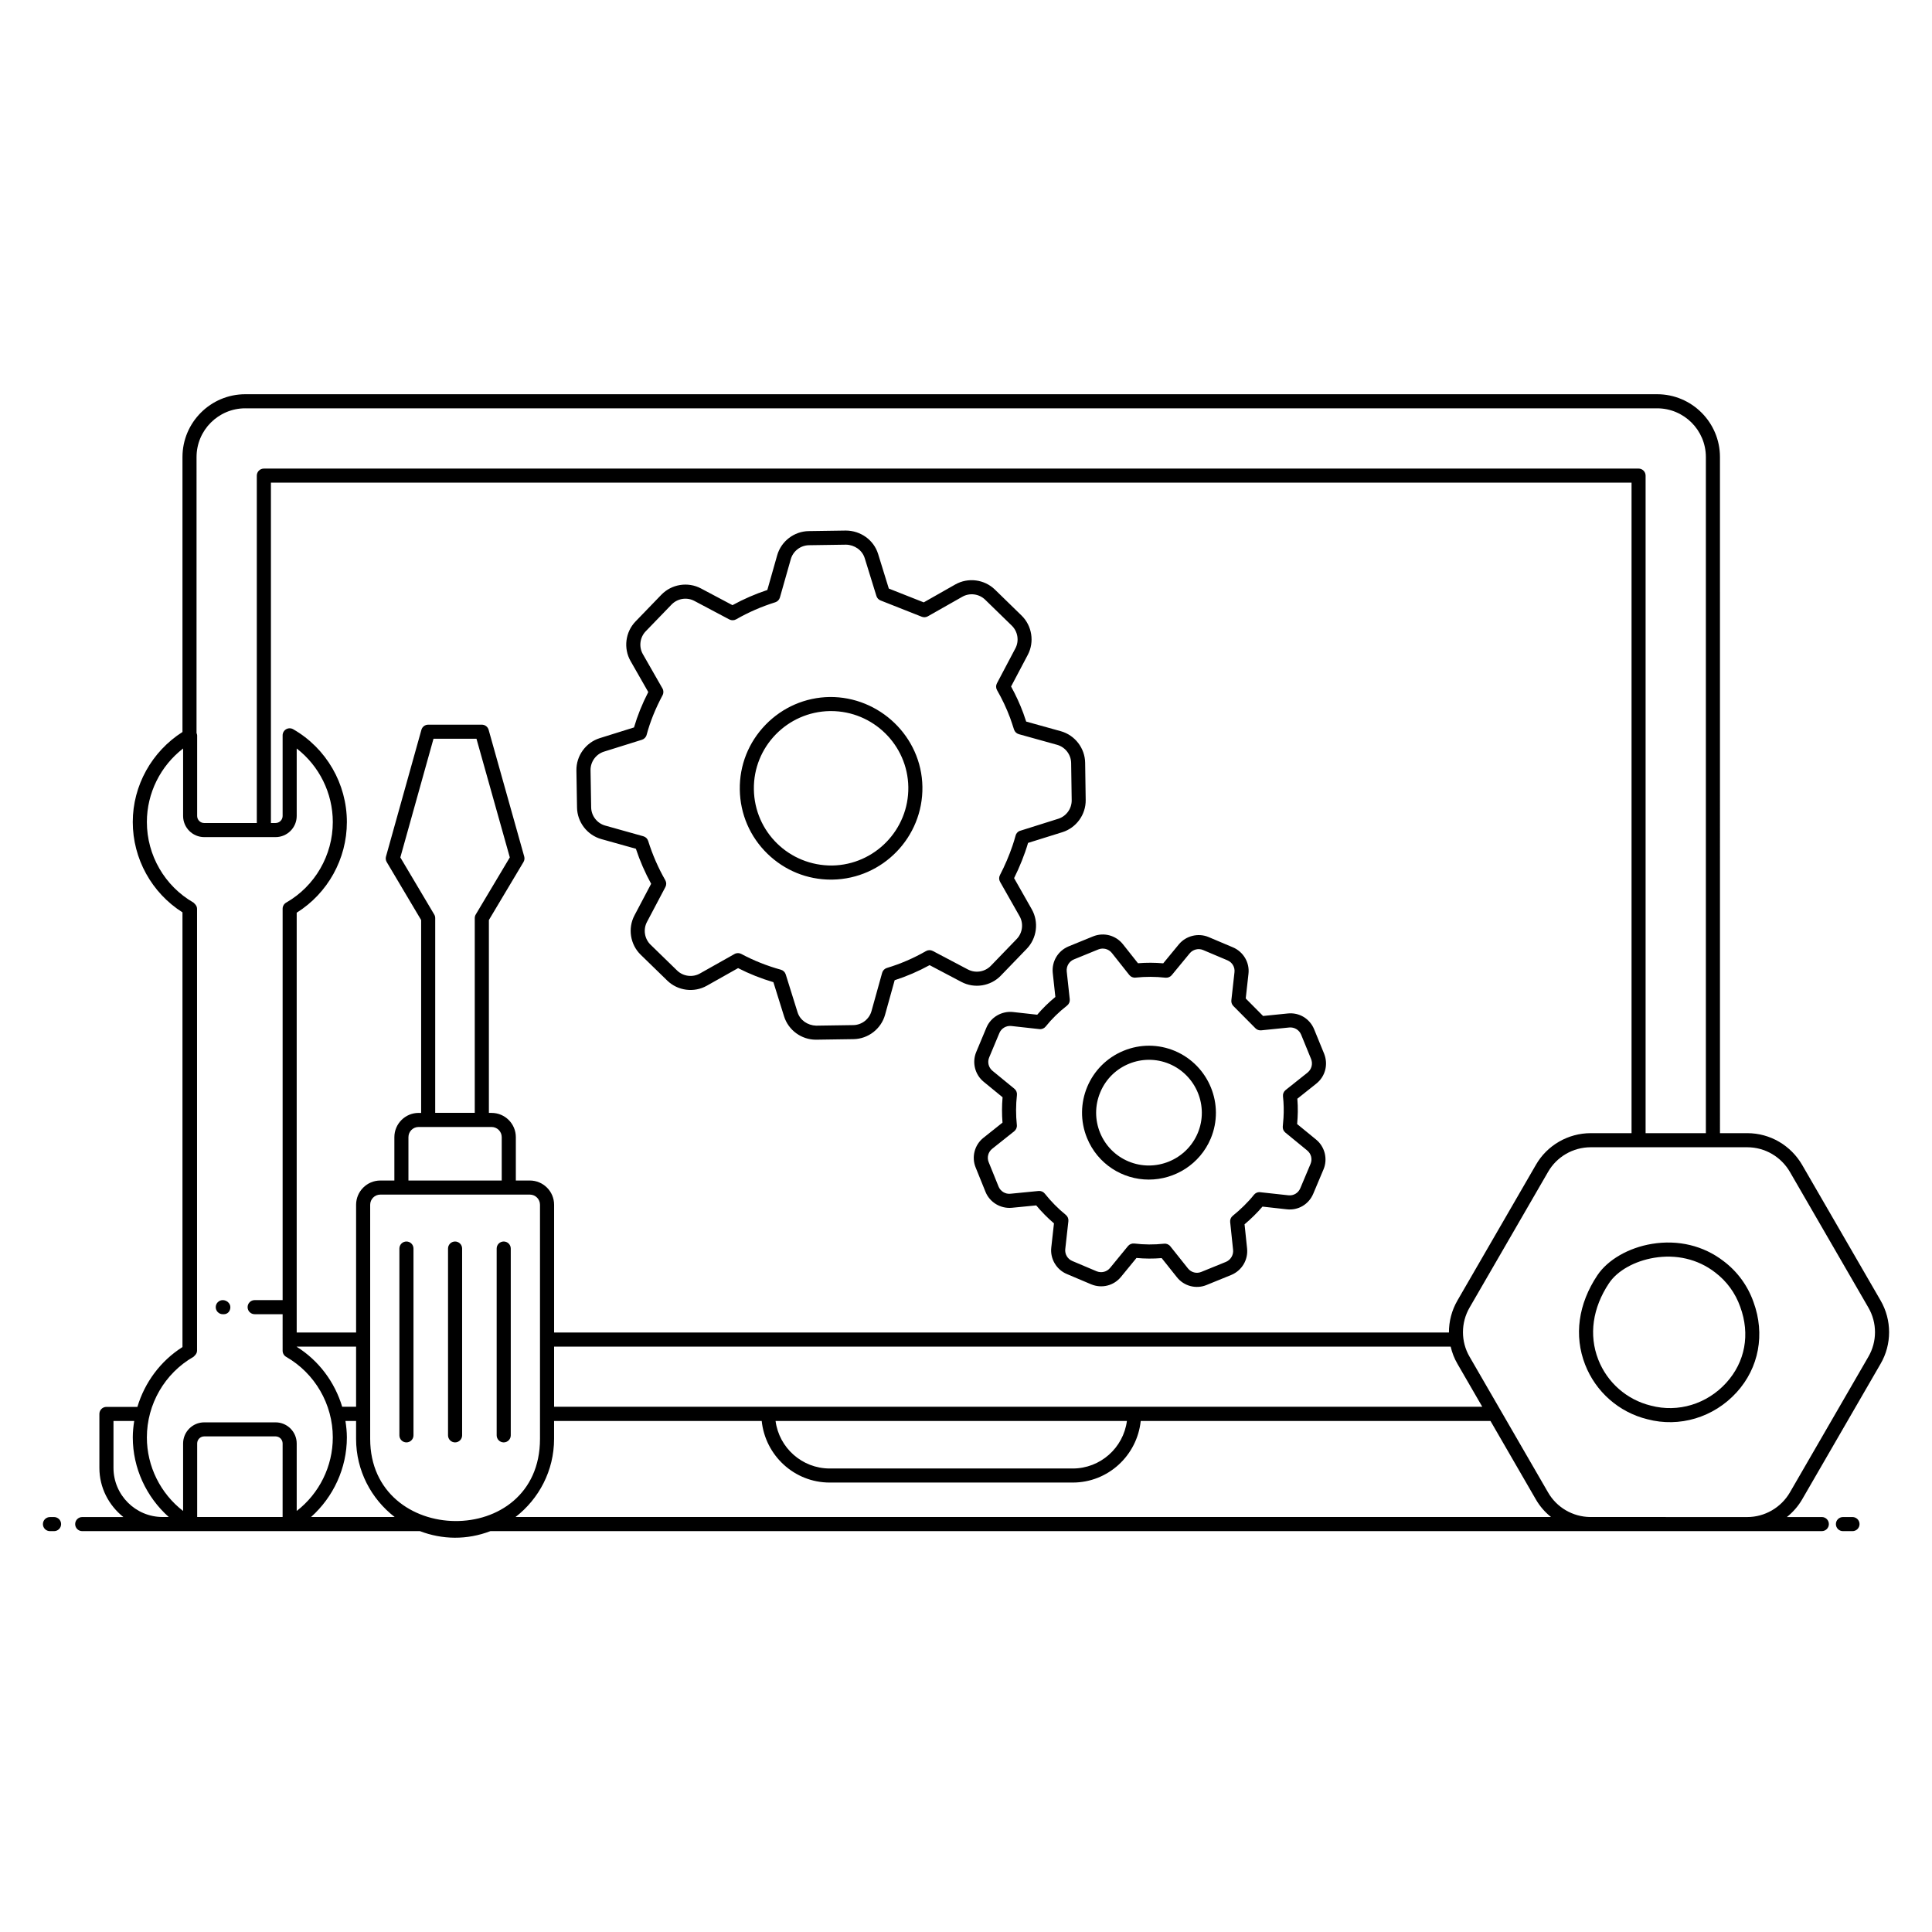 <?xml version="1.0" encoding="UTF-8"?>
<!-- Uploaded to: SVG Repo, www.svgrepo.com, Generator: SVG Repo Mixer Tools -->
<svg fill="#000000" width="800px" height="800px" version="1.1" viewBox="144 144 512 512" xmlns="http://www.w3.org/2000/svg">
 <g>
  <path d="m157.24 549.77h1.086c1.031 0 1.867-0.836 1.867-1.867s-0.836-1.867-1.867-1.867l-1.086 0.004c-1.031 0-1.867 0.836-1.867 1.867s0.836 1.863 1.867 1.863z"/>
  <path d="m634.93 549.77c1.031 0 1.867-0.836 1.867-1.867s-0.836-1.867-1.867-1.867h-2.531c-1.031 0-1.867 0.836-1.867 1.867s0.836 1.867 1.867 1.867z"/>
  <path d="m277.49 526.25c1.031 0 1.867-0.836 1.867-1.867v-49.504c0-1.031-0.836-1.867-1.867-1.867s-1.867 0.836-1.867 1.867v49.508c0.004 1.031 0.836 1.863 1.867 1.863z"/>
  <path d="m251.71 526.25c1.031 0 1.867-0.836 1.867-1.867v-49.504c0-1.031-0.836-1.867-1.867-1.867s-1.867 0.836-1.867 1.867v49.508c0 1.031 0.836 1.863 1.867 1.863z"/>
  <path d="m264.6 526.25c1.031 0 1.867-0.836 1.867-1.867v-49.504c0-1.031-0.836-1.867-1.867-1.867s-1.867 0.836-1.867 1.867v49.508c0.004 1.031 0.836 1.863 1.867 1.863z"/>
  <path d="m409.23 402.55 6.867-7.113c2.699-2.793 3.242-7.102 1.328-10.477l-4.68-8.246c1.453-2.926 2.781-6.188 3.703-9.336l9.086-2.84c3.699-1.156 6.242-4.668 6.184-8.543l-0.145-9.852c-0.055-3.883-2.707-7.32-6.453-8.367l-9.172-2.551c-0.246-0.762-0.508-1.5-0.773-2.258-0.898-2.414-1.984-4.777-3.231-7.039l4.422-8.375c1.812-3.43 1.133-7.723-1.645-10.43l-7.059-6.879c-2.797-2.715-7.113-3.273-10.5-1.355l-8.363 4.746-9.258-3.66-2.832-9.16c-1.145-3.715-4.625-6.188-8.551-6.211l-9.848 0.145c-3.875 0.055-7.312 2.703-8.359 6.438l-2.602 9.164c-3.242 1.082-6.281 2.402-9.238 4.023l-8.359-4.434c-3.457-1.828-7.766-1.141-10.48 1.664l-6.848 7.086c-2.707 2.801-3.246 7.121-1.316 10.5l4.688 8.207c-1.629 3.18-2.871 6.266-3.777 9.379l-9.082 2.84c-3.703 1.16-6.246 4.68-6.184 8.562l0.164 9.844c0.062 3.867 2.711 7.297 6.438 8.344l9.16 2.566c1.07 3.223 2.426 6.336 4.043 9.281l-4.418 8.371c-1.812 3.438-1.133 7.727 1.652 10.434l7.043 6.852c2.781 2.703 7.082 3.269 10.473 1.359l8.289-4.668c2.953 1.512 6.094 2.762 9.359 3.727l2.828 9.055c1.141 3.656 4.594 6.184 8.414 6.184h0.129l9.852-0.145c3.887-0.055 7.324-2.707 8.367-6.453l2.547-9.164c3.18-1.023 6.281-2.363 9.258-3.992l8.418 4.438c3.453 1.832 7.75 1.148 10.461-1.66zm-8.715-1.625-9.316-4.91c-0.562-0.301-1.246-0.285-1.797 0.031-3.305 1.895-6.789 3.398-10.363 4.469-0.613 0.184-1.09 0.672-1.262 1.289l-2.82 10.141c-0.598 2.156-2.582 3.688-4.824 3.719l-9.852 0.145c-2.262-0.078-4.262-1.434-4.926-3.566l-3.129-10.016c-0.188-0.605-0.672-1.074-1.281-1.242-3.695-1.023-7.227-2.43-10.492-4.18-0.273-0.148-0.578-0.223-0.883-0.223-0.316 0-0.633 0.082-0.918 0.242l-9.168 5.164c-1.949 1.094-4.434 0.773-6.039-0.785l-7.043-6.852c-1.605-1.562-1.996-4.035-0.953-6.016l4.894-9.27c0.297-0.566 0.285-1.246-0.031-1.797-1.871-3.266-3.398-6.769-4.539-10.41-0.188-0.602-0.668-1.07-1.277-1.238l-10.121-2.836c-2.148-0.602-3.672-2.582-3.711-4.812l-0.164-9.844c-0.035-2.238 1.43-4.269 3.566-4.938l10.051-3.144c0.609-0.191 1.082-0.68 1.246-1.301 0.926-3.473 2.309-6.906 4.223-10.5 0.301-0.566 0.293-1.246-0.027-1.801l-5.195-9.09c-1.113-1.949-0.801-4.441 0.758-6.055l6.848-7.086c1.57-1.625 4.059-2.023 6.051-0.961l9.258 4.906c0.566 0.293 1.242 0.289 1.801-0.027 3.297-1.883 6.688-3.363 10.371-4.519 0.598-0.188 1.062-0.664 1.234-1.27l2.879-10.141c0.602-2.152 2.586-3.68 4.82-3.711l9.848-0.145c2.227 0.051 4.269 1.441 4.93 3.582l3.098 10.016c0.164 0.543 0.57 0.977 1.098 1.184l10.918 4.316c0.523 0.207 1.117 0.164 1.605-0.109l9.141-5.184c1.953-1.113 4.449-0.789 6.059 0.781l7.059 6.875c1.605 1.562 1.996 4.035 0.949 6.016l-4.894 9.273c-0.301 0.566-0.285 1.25 0.035 1.801 1.355 2.356 2.523 4.84 3.461 7.348 0.352 1.004 0.699 2.008 1.031 3.07 0.188 0.605 0.672 1.078 1.281 1.25l10.141 2.82c2.16 0.602 3.691 2.586 3.723 4.824l0.145 9.852c0.031 2.234-1.434 4.262-3.566 4.926l-10.305 3.246c-0.492 0.238-0.855 0.676-0.996 1.203-0.242 0.898-0.52 1.812-0.816 2.684-0.902 2.644-2.023 5.269-3.332 7.793-0.293 0.562-0.277 1.23 0.031 1.777l5.176 9.121c1.105 1.945 0.789 4.43-0.766 6.039l-6.867 7.113c-1.582 1.613-4.059 2.008-6.051 0.961z"/>
  <path d="m363.87 328.71c-6.449 0.102-12.48 2.715-16.984 7.352-4.508 4.644-6.934 10.746-6.832 17.191 0.094 6.469 2.703 12.512 7.352 17.023 4.551 4.414 10.508 6.832 16.812 6.832 0.133 0 0.383-0.027 0.395-0.004 13.332-0.227 24.027-11.258 23.836-24.594-0.211-13.316-11.398-23.922-24.578-23.801zm0.684 44.66c-11.418 0.105-20.605-8.922-20.77-20.176-0.18-11.266 8.859-20.574 20.141-20.754h0.297c11.148 0 20.316 8.969 20.492 20.129 0.164 11.277-8.883 20.609-20.16 20.801z"/>
  <path d="m494.92 423.28-2.648-6.481c-1.145-2.828-3.945-4.539-6.992-4.219l-6.551 0.664-4.598-4.637 0.723-6.504c0.363-2.977-1.328-5.871-4.113-7.047l-6.445-2.723c-2.746-1.156-5.996-0.355-7.891 1.934l-4.137 5.023c-2.234-0.191-4.438-0.203-6.691-0.02l-3.996-5.047c-1.91-2.379-5.09-3.211-7.918-2.066l-6.504 2.656c-2.797 1.176-4.473 3.996-4.168 7.023l0.691 6.367c-1.777 1.461-3.391 3.039-4.809 4.707l-6.43-0.715c-2.981-0.312-5.875 1.367-7.035 4.144l-2.691 6.438c-1.168 2.762-0.352 6.012 1.969 7.902l5.008 4.106c-0.191 2.219-0.199 4.469-0.02 6.719l-5.035 4.008c-2.363 1.863-3.219 5.106-2.082 7.875l2.625 6.496c1.133 2.766 3.996 4.473 6.988 4.188l6.441-0.629c1.445 1.727 3.019 3.32 4.703 4.762l-0.715 6.414c-0.332 2.965 1.363 5.848 4.117 7.004l6.445 2.727c2.82 1.176 6.004 0.379 7.922-1.973l4.098-5.004c2.188 0.207 4.426 0.219 6.676 0.035l4.031 5.059c1.875 2.383 5.133 3.223 7.902 2.055l6.535-2.66c2.797-1.18 4.473-3.988 4.168-6.992l-0.672-6.414c1.621-1.367 3.383-3.074 4.75-4.695l6.422 0.715c3.047 0.355 5.848-1.316 7.031-4.121l2.723-6.461c1.16-2.758 0.352-6.008-1.973-7.902l-5.019-4.109c0.195-2.199 0.258-4.25 0.055-6.711l5.043-4.016c2.348-1.879 3.184-5.031 2.066-7.875zm-4.394 4.957-5.832 4.641c-0.5 0.398-0.762 1.023-0.691 1.66 0.211 1.93 0.254 3.797 0.137 5.707-0.047 0.73-0.117 1.48-0.191 2.281-0.055 0.617 0.195 1.223 0.676 1.613l5.789 4.742c1.066 0.871 1.426 2.301 0.895 3.562l-2.719 6.461c-0.535 1.262-1.793 2.027-3.18 1.859l-7.641-0.836c-0.57 0-1.113 0.262-1.469 0.715-1.531 1.945-3.648 3.977-5.606 5.555-0.496 0.398-0.754 1.02-0.688 1.648l0.777 7.402c0.137 1.336-0.648 2.641-1.883 3.16l-6.535 2.66c-1.242 0.527-2.703 0.148-3.547-0.926l-4.668-5.856c-0.41-0.516-1.047-0.762-1.656-0.691-2.672 0.285-5.324 0.27-7.887-0.047-0.637-0.066-1.266 0.176-1.672 0.668l-4.742 5.789c-0.871 1.066-2.312 1.422-3.586 0.895l-6.441-2.723c-1.246-0.523-2.008-1.82-1.859-3.152l0.828-7.41c0.07-0.633-0.188-1.254-0.68-1.656-2.031-1.648-3.906-3.547-5.574-5.641-0.395-0.496-1.004-0.754-1.641-0.695l-7.438 0.73c-1.336 0.164-2.656-0.641-3.164-1.879l-2.629-6.496c-0.512-1.246-0.125-2.699 0.945-3.543l5.832-4.641c0.5-0.398 0.762-1.023 0.691-1.656-0.281-2.664-0.273-5.336 0.023-7.949 0.074-0.629-0.18-1.254-0.672-1.656l-5.789-4.742c-1.066-0.871-1.426-2.301-0.891-3.566l2.695-6.445c0.52-1.254 1.82-2.023 3.176-1.875l7.438 0.824c0.652 0.07 1.266-0.191 1.664-0.688 1.594-1.996 3.504-3.863 5.668-5.551 0.508-0.398 0.777-1.031 0.707-1.672l-0.801-7.367c-0.137-1.375 0.629-2.66 1.887-3.188l6.481-2.648c1.289-0.516 2.734-0.137 3.594 0.938l4.617 5.832c0.395 0.5 1.012 0.766 1.66 0.695 2.684-0.281 5.273-0.273 7.934 0.023 0.617 0.062 1.25-0.184 1.652-0.672l4.758-5.777c0.855-1.039 2.324-1.41 3.57-0.879l6.441 2.723c1.277 0.543 2.027 1.809 1.859 3.18l-0.824 7.41c-0.062 0.559 0.133 1.117 0.531 1.52l5.856 5.902c0.395 0.398 0.945 0.59 1.512 0.543l7.434-0.754c1.344-0.133 2.644 0.629 3.164 1.91l2.641 6.465c0.5 1.281 0.121 2.715-0.938 3.562z"/>
  <path d="m455.35 422.51c-4.359-1.832-9.18-1.852-13.566-0.055-9.086 3.715-13.406 14.066-9.715 23.125 2.816 6.914 9.43 11.023 16.371 11.023 6.945 0 13.562-4.094 16.414-10.875 3.773-8.988-0.488-19.402-9.504-23.219zm6.062 21.773c-2.992 7.117-11.234 10.484-18.355 7.504-7.121-2.981-10.488-11.207-7.457-18.355 2.981-7.125 11.207-10.461 18.301-7.484 7.121 3.016 10.492 11.242 7.512 18.336z"/>
  <path d="m203.04 492.28h0.285c1.031 0 1.723-0.836 1.723-1.867s-0.977-1.867-2.008-1.867-1.867 0.836-1.867 1.867 0.836 1.867 1.867 1.867z"/>
  <path d="m607.05 444.3h-7.238l-0.004-179.18c0-9.176-7.465-16.645-16.645-16.645h-374.16c-9.18 0-16.645 7.469-16.645 16.645v72.867c-8.133 5.184-13.172 14.176-13.172 23.859 0 9.719 5.019 18.773 13.172 23.938v115.2c-5.82 3.688-10.004 9.371-11.945 15.855h-8.207c-1.031 0-1.867 0.836-1.867 1.867v14.293c0 5.293 2.516 9.961 6.359 13.035h-10.91c-1.031 0-1.867 0.836-1.867 1.867s0.836 1.867 1.867 1.867l89.496-0.004c5.934 2.262 12.438 2.391 18.68 0h352.84c1.031 0 1.867-0.836 1.867-1.867s-0.836-1.867-1.867-1.867h-9.262c1.598-1.281 2.984-2.844 4.039-4.664l20.785-35.93c3.019-5.164 3.023-11.605 0.004-16.805l-20.793-35.941c-2.977-5.102-8.43-8.391-14.523-8.391zm-398.05-192.09h374.16c7.121 0 12.914 5.793 12.914 12.914v179.18h-15.973v-174.26c0-1.031-0.836-1.867-1.867-1.867l-364.31 0.004c-1.031 0-1.867 0.836-1.867 1.867v92.062h-13.938c-1.031 0-1.871-0.84-1.871-1.871v-21.367c0-0.219-0.094-0.414-0.164-0.613l0.004-73.141c0-7.117 5.793-12.91 12.91-12.91zm13.625 248.66h15.742v15.934l-3.684 0.004c-1.957-6.516-6.18-12.23-12.059-15.906zm36.449-114.52-8.98-15.125 8.789-31.453h11.387l8.836 31.449-9.023 15.121c-0.172 0.289-0.266 0.621-0.266 0.957v51.613h-10.484l0.004-51.609c0-0.336-0.09-0.664-0.262-0.953zm15.199 56.312c1.484 0 2.691 1.207 2.691 2.691v11.496h-24.723v-11.496c0-1.484 1.207-2.691 2.691-2.691zm10.141 17.918c1.484 0 2.691 1.207 2.691 2.691v62.043c0 29.418-45.004 28.656-45.004 0v-62.043c0-1.484 1.207-2.691 2.691-2.691h39.621zm-48.867 59.992h2.82v4.742c0 8.426 4.016 15.914 10.23 20.711h-22.172c5.938-5.316 9.5-12.957 9.5-21.098-0.004-1.477-0.156-2.926-0.379-4.356zm-16.652 25.449h-22.641v-19.492c0-1.031 0.84-1.871 1.871-1.871h18.902c1.031 0 1.871 0.84 1.871 1.871zm61.727 0c6.199-4.797 10.215-12.285 10.215-20.711v-4.742h55.023c0.961 9.145 8.625 16.324 18.023 16.324h64.398c9.395 0 17.062-7.18 18.023-16.324h92.688l12.023 20.789c1.043 1.82 2.418 3.379 4.008 4.66zm162.02-25.449c-0.93 7.098-7.012 12.594-14.355 12.594h-64.398c-7.344 0-13.426-5.496-14.355-12.594zm-151.8-3.769v-15.938h237.6c0.371 1.582 0.953 3.125 1.797 4.566l6.578 11.371zm239.4-28.172c-1.523 2.629-2.273 5.57-2.258 8.504h-237.14v-33.863c0-3.539-2.883-6.422-6.422-6.422h-3.719v-11.496c0-3.543-2.883-6.422-6.422-6.422h-0.719v-51.117l9.168-15.367c0.262-0.441 0.332-0.969 0.195-1.461l-9.434-33.582c-0.227-0.805-0.961-1.359-1.797-1.359h-14.219c-0.836 0-1.574 0.559-1.797 1.363l-9.387 33.582c-0.137 0.492-0.066 1.016 0.191 1.457l9.125 15.371v51.117l-0.672-0.004c-3.539 0-6.422 2.883-6.422 6.422v11.496h-3.719c-3.539 0-6.422 2.883-6.422 6.422v33.863h-15.742v-111.26c8.23-5.148 13.297-14.258 13.297-24.031 0-10.141-5.453-19.562-14.234-24.594-0.578-0.328-1.285-0.328-1.863 0.004-0.574 0.332-0.93 0.949-0.93 1.613v21.367c0 1.031-0.84 1.871-1.871 1.871h-1.23v-90.195h360.58v172.39h-10.82c-5.996 0-11.562 3.219-14.527 8.395zm-334.96 14.938c0.062-0.035 0.094-0.109 0.152-0.152 0.066-0.059 0.129-0.117 0.188-0.188 0.348-0.348 0.598-0.777 0.598-1.281v-117.13c0-0.488-0.238-0.906-0.566-1.25-0.082-0.102-0.172-0.188-0.27-0.27-0.039-0.027-0.059-0.074-0.102-0.102-7.625-4.367-12.359-12.547-12.359-21.352 0-7.664 3.609-14.867 9.602-19.488v17.883c0 3.09 2.512 5.602 5.602 5.602h15.777c0.008 0 0.016 0.004 0.027 0.004 0.008 0 0.016-0.004 0.027-0.004h3.07c3.09 0 5.602-2.512 5.602-5.602v-17.879c5.969 4.613 9.566 11.816 9.566 19.488 0 8.805-4.734 16.988-12.359 21.352-0.582 0.332-0.938 0.953-0.938 1.621v103.72h-7.414c-1.031 0-1.867 0.836-1.867 1.867s0.836 1.867 1.867 1.867h7.414c0 0.141 0-1.121-0.004 6.727 0 0.008 0.004 0.012 0.004 0.02v2.934c0 0.668 0.355 1.285 0.938 1.621 7.621 4.367 12.359 12.547 12.359 21.352 0 7.672-3.594 14.871-9.566 19.488v-17.879c0-3.09-2.512-5.602-5.602-5.602h-18.902c-3.09 0-5.602 2.512-5.602 5.602v17.883c-5.992-4.621-9.602-11.824-9.602-19.488 0-8.816 4.734-17 12.359-21.367zm-21.207 29.43v-12.426h5.492c-0.223 1.43-0.375 2.879-0.375 4.352 0 8.137 3.574 15.777 9.531 21.098h-1.621c-7.184 0-13.027-5.84-13.027-13.023zm465.06-29.438-20.789 35.938c-2.34 4.031-6.668 6.535-11.297 6.535h-1.934c-61.152-0.016-31.023-0.008-39.703-0.008-4.609-0.047-8.875-2.531-11.16-6.523l-20.793-35.945c-2.344-4.008-2.344-9.008 0.004-13.051l20.793-35.945c2.305-4.023 6.633-6.527 11.293-6.527h41.496c4.746 0 8.98 2.562 11.297 6.531l20.789 35.938c2.352 4.043 2.352 9.043 0.004 13.059z"/>
  <path d="m600.76 478.21c-5.289-4.086-12.02-5.715-18.961-4.574-6.184 1.012-11.73 4.207-14.484 8.336-5.074 7.602-6.227 16.008-3.242 23.664 2.816 7.231 8.984 12.645 16.504 14.48 8.469 2.242 17.551-0.441 23.645-7.129 5.918-6.492 7.586-15.445 4.477-23.922-1.531-4.344-4.281-8.102-7.938-10.855zm0.699 32.266c-5.121 5.621-12.766 7.938-19.949 6.031-0.012-0.004-0.023-0.004-0.035-0.008-6.344-1.547-11.551-6.113-13.926-12.215-2.527-6.492-1.512-13.676 2.867-20.238 2.195-3.293 6.789-5.871 11.98-6.723 5.715-0.941 11.477 0.289 16.098 3.859 3.086 2.324 5.394 5.481 6.688 9.152 2.672 7.273 1.312 14.617-3.723 20.141z"/>
 </g>
</svg>